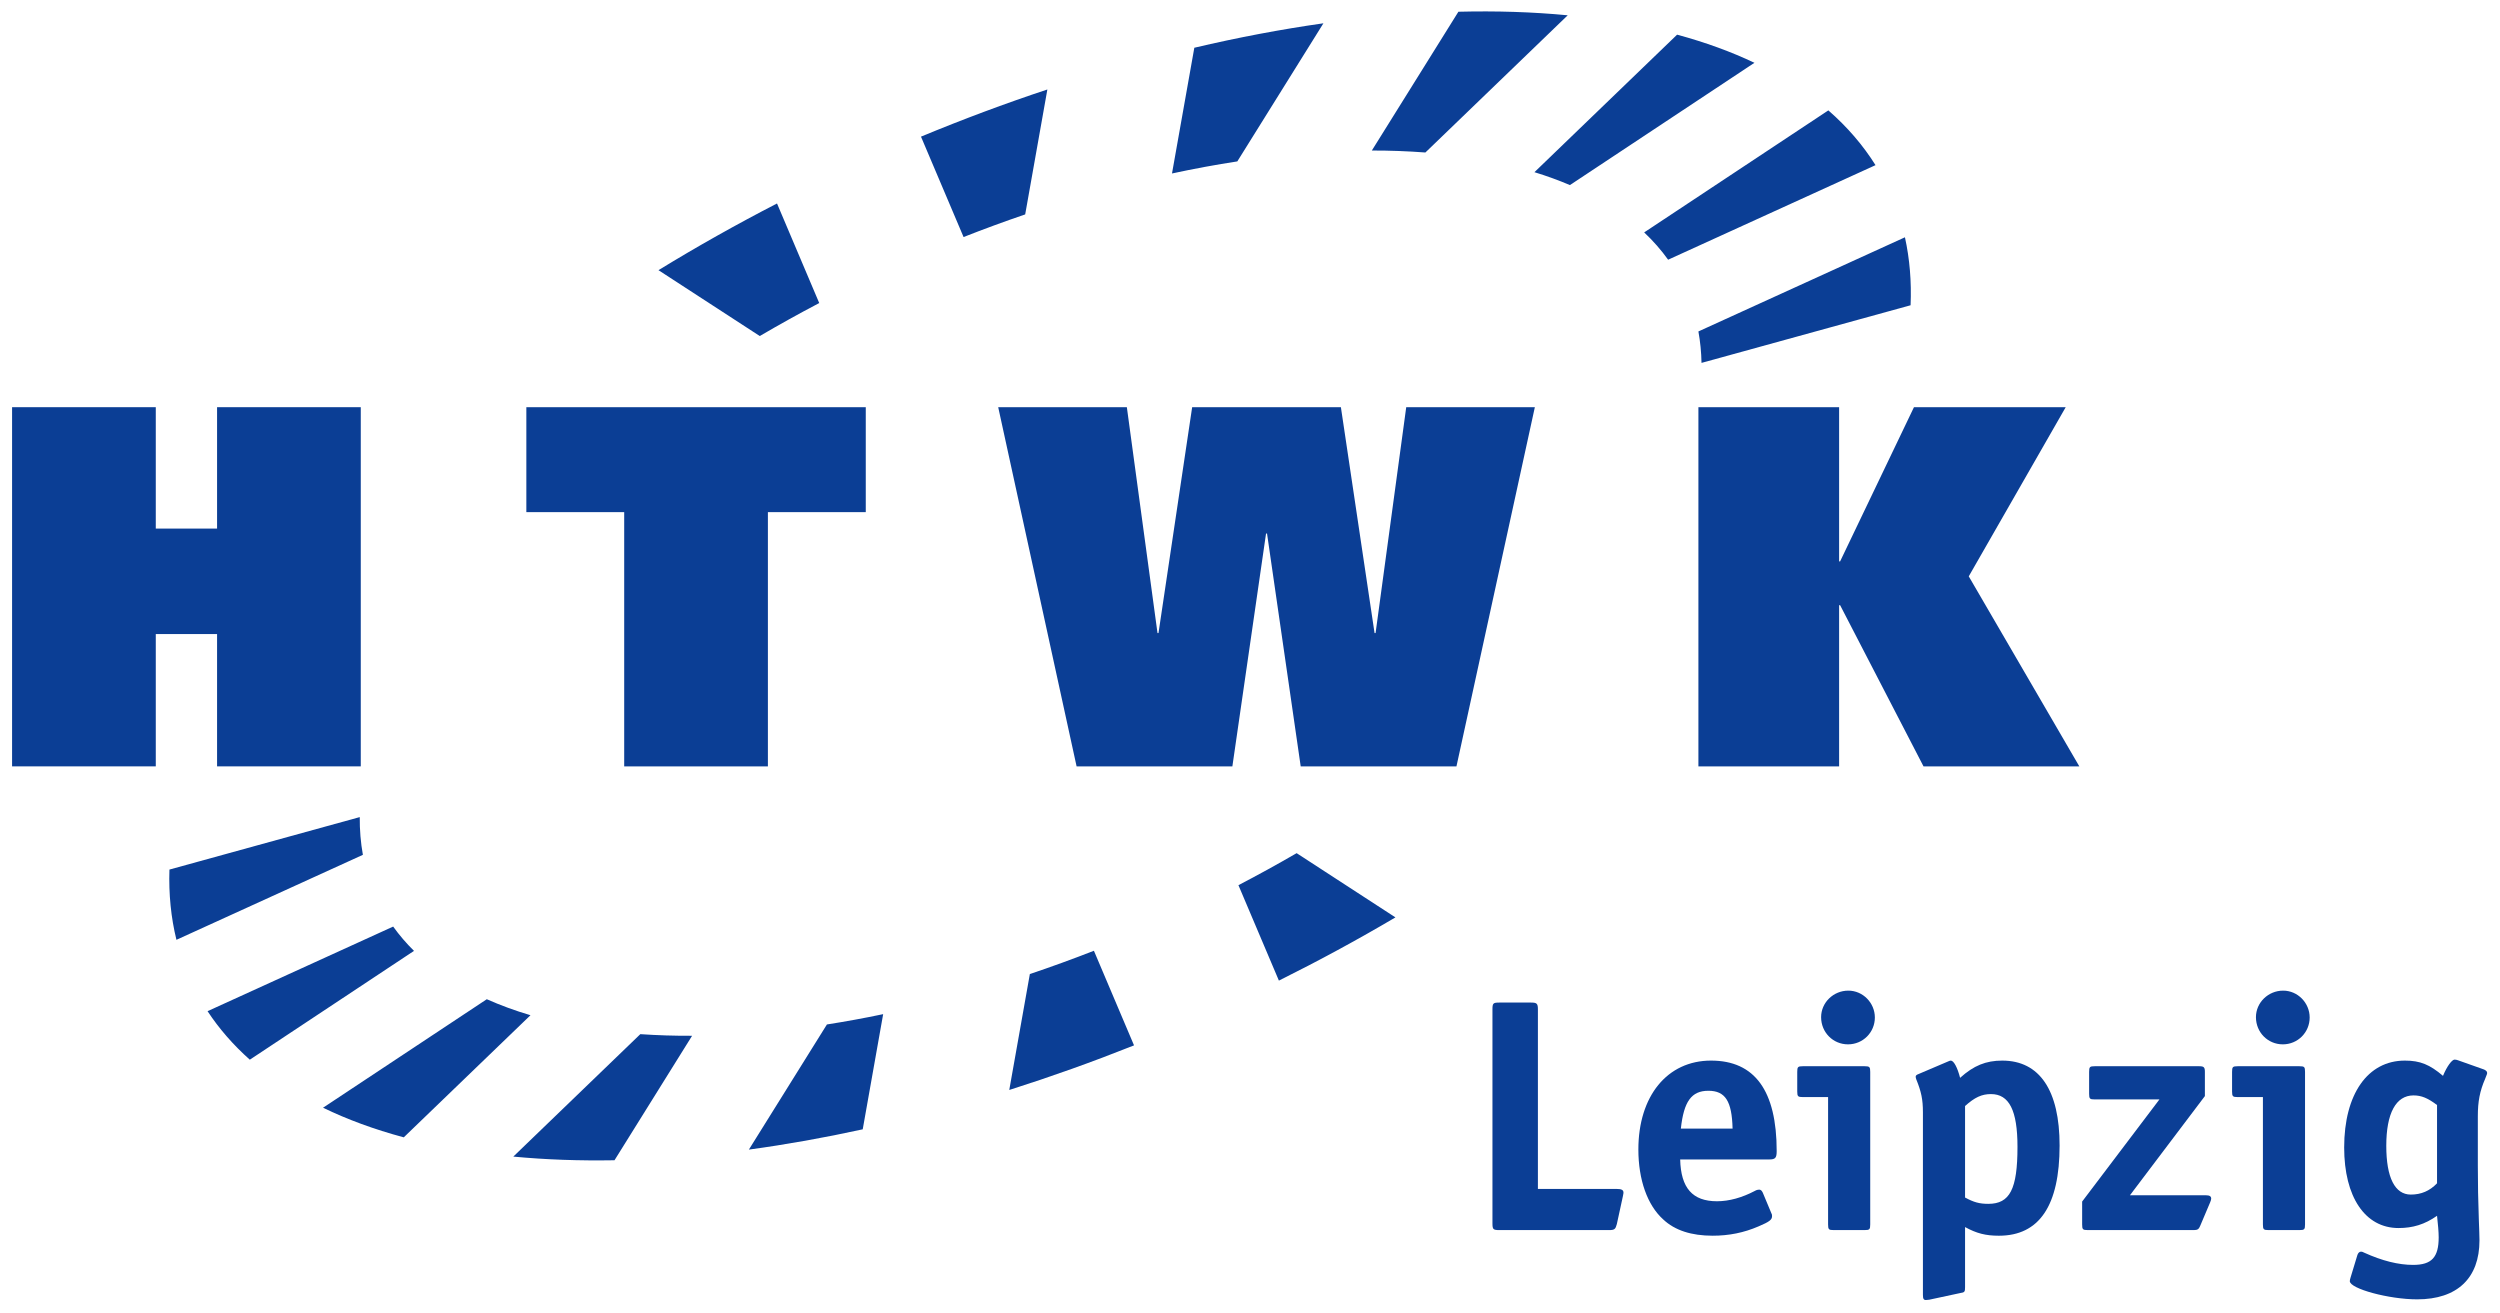 <?xml version="1.0" encoding="UTF-8" standalone="no"?>
<!-- Created with Inkscape (http://www.inkscape.org/) -->
<svg xmlns:dc="http://purl.org/dc/elements/1.1/" xmlns:cc="http://creativecommons.org/ns#" xmlns:rdf="http://www.w3.org/1999/02/22-rdf-syntax-ns#" xmlns:svg="http://www.w3.org/2000/svg" xmlns="http://www.w3.org/2000/svg" version="1.1" width="715.748" height="375.945" id="svg6640">
  <defs id="defs6642">
    <clipPath id="clipPath5201">
      <path d="m 0,0 595.276,0 0,595.276 L 0,595.276 0,0 z" id="path5203"></path>
    </clipPath>
  </defs>
  <g transform="translate(-17.918,-365.882)" id="layer1">
    <g transform="matrix(5.707,0,0,5.707,-1108.143,-2533.492)" id="g6709">
      <g transform="matrix(1.25,0,0,-1.25,292.876,519.942)" id="g5177" style="fill:#0b3e95;fill-opacity:1">
        <path d="m 0,0 c 0.191,-0.866 0.267,-1.777 0.227,-2.728 l -8.391,-2.313 c -0.008,0.432 -0.051,0.853 -0.125,1.262 L 0,0 z m -3.074,5.093 c 0.762,-0.664 1.393,-1.4 1.893,-2.198 L -9.504,-0.9 c -0.277,0.387 -0.598,0.753 -0.961,1.096 l 7.391,4.897 z m -6.07,3.039 C -8.007,7.824 -6.971,7.445 -6.04,7.003 l -7.406,-4.908 c -0.446,0.191 -0.921,0.364 -1.423,0.518 l 5.725,5.519 z m -8.777,0.92 c 1.513,0.038 2.98,-0.008 4.387,-0.143 l -5.712,-5.506 c -0.699,0.053 -1.416,0.08 -2.149,0.079 l 3.474,5.57 z M -28.519,7.607 c 1.75,0.412 3.483,0.74 5.181,0.981 l -3.456,-5.543 c -0.864,-0.132 -1.739,-0.294 -2.621,-0.484 l 0.896,5.046 z m -10.97,-3.568 c 1.681,0.697 3.376,1.33 5.072,1.893 l -0.89,-5.014 C -36.133,0.636 -36.958,0.333 -37.78,0.01 l -1.709,4.029 z M -50.024,-1.32 c 1.545,0.947 3.135,1.84 4.757,2.677 l 1.694,-3.996 c -0.807,-0.424 -1.603,-0.865 -2.386,-1.324 l -4.065,2.643 z m 23.275,-24.682 c 0.79,0.411 1.569,0.84 2.336,1.285 l 3.965,-2.578 c -1.523,-0.899 -3.087,-1.746 -4.677,-2.537 l -1.624,3.83 z m -8.371,-3.567 c 0.858,0.289 1.716,0.601 2.571,0.935 l 1.61,-3.797 c -1.662,-0.662 -3.336,-1.26 -5.007,-1.79 l 0.826,4.652 z m -8.144,-2.023 c 0.745,0.117 1.498,0.254 2.257,0.414 l -0.82,-4.622 c -1.544,-0.338 -3.07,-0.611 -4.569,-0.814 l 3.132,5.022 z m -7.489,-0.389 c 0.677,-0.046 1.371,-0.069 2.078,-0.065 l -3.114,-4.996 c -1.399,-0.024 -2.755,0.023 -4.061,0.147 l 5.097,4.914 z m -6.161,1.402 c 0.542,-0.241 1.126,-0.457 1.753,-0.642 l -5.085,-4.901 c -1.193,0.32 -2.273,0.72 -3.241,1.188 l 6.573,4.355 z m -3.758,2.916 c 0.245,-0.342 0.524,-0.668 0.836,-0.976 l -6.589,-4.367 c -0.669,0.595 -1.235,1.247 -1.696,1.947 l 7.449,3.396 z m -1.341,4.393 c -0.004,-0.521 0.038,-1.027 0.126,-1.514 l -7.483,-3.411 c -0.219,0.892 -0.313,1.834 -0.281,2.819 l 7.638,2.106 z" id="path5179" style="fill:#0b3e95;fill-opacity:1;fill-rule:nonzero;stroke:none"></path>
      </g>
      <g transform="matrix(1.25,0,0,-1.25,208.202,546.484)" id="g5181" style="fill:#0b3e95;fill-opacity:1">
        <path d="m 0,0 5.767,0 0,14.415 -5.767,0 0,-4.872 -2.46,0 0,4.872 -5.767,0 0,-14.415 5.767,0 0,5.31 L 0,5.31 0,0 z" id="path5183" style="fill:#0b3e95;fill-opacity:1;fill-rule:nonzero;stroke:none"></path>
      </g>
      <g transform="matrix(1.25,0,0,-1.25,228.626,546.484)" id="g5185" style="fill:#0b3e95;fill-opacity:1">
        <path d="m 0,0 5.767,0 0,10.204 3.928,0 0,4.211 -13.622,0 0,-4.211 3.927,0 L 0,0 z" id="path5187" style="fill:#0b3e95;fill-opacity:1;fill-rule:nonzero;stroke:none"></path>
      </g>
      <g transform="matrix(1.25,0,0,-1.25,251.321,546.484)" id="g5189" style="fill:#0b3e95;fill-opacity:1">
        <path d="m 0,0 6.252,0 1.351,9.344 0.04,0 L 8.994,0 l 6.251,0 3.146,14.415 -5.162,0 -1.23,-9.065 -0.041,0 -1.351,9.065 -5.969,0 -1.351,-9.065 -0.04,0 -1.23,9.065 -5.163,0 L 0,0 z" id="path5191" style="fill:#0b3e95;fill-opacity:1;fill-rule:nonzero;stroke:none"></path>
      </g>
      <g transform="matrix(1.25,0,0,-1.25,282.515,546.484)" id="g5193" style="fill:#0b3e95;fill-opacity:1">
        <path d="m 0,0 5.647,0 0,6.469 0.04,0 L 9.034,0 l 6.253,0 -4.437,7.626 3.891,6.789 -6.09,0 -2.964,-6.189 -0.04,0 0,6.189 L 0,14.415 0,0 z" id="path5195" style="fill:#0b3e95;fill-opacity:1;fill-rule:nonzero;stroke:none"></path>
      </g>
      <g transform="matrix(1.25,0,0,-1.25,-389.393,1216.727)" id="g5197" style="fill:#0b3e95;fill-opacity:1">
        <g clip-path="url(#clipPath5201)" id="g5199" style="fill:#0b3e95;fill-opacity:1">
          <g transform="translate(534.253,519.235)" id="g5205" style="fill:#0b3e95;fill-opacity:1">
            <path d="m 0,0 c 0.186,0 0.266,-0.04 0.266,-0.147 0,-0.026 0,-0.026 -0.026,-0.159 L 0,-1.41 c -0.053,-0.201 -0.093,-0.241 -0.306,-0.241 l -4.406,0 c -0.253,0 -0.28,0.027 -0.28,0.28 l 0,8.572 c 0,0.254 0.027,0.279 0.28,0.279 l 1.264,0 c 0.24,0 0.28,-0.039 0.28,-0.279 L -3.168,0 0,0 z" id="path5207" style="fill:#0b3e95;fill-opacity:1;fill-rule:nonzero;stroke:none"></path>
          </g>
          <g transform="translate(536.795,520.419)" id="g5209" style="fill:#0b3e95;fill-opacity:1">
            <path d="m 0,0 c 0.027,-1.145 0.493,-1.678 1.477,-1.678 0.492,0 1.012,0.148 1.518,0.414 0.067,0.04 0.133,0.053 0.172,0.053 0.067,0 0.107,-0.04 0.147,-0.12 l 0.333,-0.798 c 0.04,-0.08 0.04,-0.093 0.04,-0.146 0,-0.147 -0.106,-0.226 -0.546,-0.413 -0.585,-0.253 -1.185,-0.373 -1.837,-0.373 -0.851,0 -1.517,0.213 -1.983,0.652 -0.639,0.573 -0.999,1.597 -0.999,2.809 0,2.143 1.159,3.567 2.916,3.567 1.757,0 2.635,-1.211 2.635,-3.634 C 3.873,0.067 3.82,0 3.581,0 L 0,0 z M 2.103,1.238 C 2.076,2.343 1.81,2.756 1.131,2.756 0.453,2.756 0.146,2.33 0.027,1.238 l 2.076,0 z" id="path5211" style="fill:#0b3e95;fill-opacity:1;fill-rule:nonzero;stroke:none"></path>
          </g>
          <g transform="translate(541.72,522.922)" id="g5213" style="fill:#0b3e95;fill-opacity:1">
            <path d="m 0,0 c -0.2,0 -0.227,0.027 -0.227,0.226 l 0,0.786 c 0,0.199 0.027,0.226 0.227,0.226 l 2.475,0 c 0.2,0 0.227,-0.027 0.227,-0.226 l 0,-6.124 c 0,-0.199 -0.027,-0.226 -0.227,-0.226 l -1.238,0 c -0.199,0 -0.226,0.027 -0.226,0.226 L 1.011,0 0,0 z m 2.888,3.194 c 0,-0.599 -0.479,-1.078 -1.078,-1.078 -0.599,0 -1.079,0.479 -1.079,1.091 0,0.586 0.493,1.065 1.092,1.065 0.586,0 1.065,-0.492 1.065,-1.078" id="path5215" style="fill:#0b3e95;fill-opacity:1;fill-rule:nonzero;stroke:none"></path>
          </g>
          <g transform="translate(547.536,524.347)" id="g5217" style="fill:#0b3e95;fill-opacity:1">
            <path d="m 0,0 c 0.054,0.026 0.093,0.039 0.12,0.039 0.119,0 0.267,-0.279 0.373,-0.692 0.546,0.493 1.038,0.692 1.691,0.692 1.503,0 2.302,-1.198 2.302,-3.407 0,-2.409 -0.812,-3.621 -2.436,-3.621 -0.532,0 -0.892,0.093 -1.358,0.347 l 0,-2.409 c 0,-0.187 -0.013,-0.214 -0.199,-0.24 L -0.745,-9.557 -0.878,-9.57 c -0.094,0 -0.121,0.053 -0.121,0.212 l 0,7.322 c 0,0.518 -0.066,0.824 -0.265,1.317 -0.013,0.04 -0.026,0.079 -0.026,0.106 0,0.053 0.026,0.08 0.132,0.12 L 0,0 z m 0.692,-5.457 c 0.347,-0.187 0.572,-0.253 0.932,-0.253 0.865,0 1.172,0.585 1.172,2.289 0,1.464 -0.334,2.116 -1.065,2.116 -0.373,0 -0.653,-0.133 -1.039,-0.479 l 0,-3.673 z" id="path5219" style="fill:#0b3e95;fill-opacity:1;fill-rule:nonzero;stroke:none"></path>
          </g>
          <g transform="translate(556.029,522.828)" id="g5221" style="fill:#0b3e95;fill-opacity:1">
            <path d="m 0,0 -2.596,0 c -0.199,0 -0.226,0.027 -0.226,0.226 l 0,0.88 c 0,0.199 0.027,0.226 0.226,0.226 l 4.193,0 c 0.187,0 0.227,-0.041 0.227,-0.226 l 0,-0.972 -3.008,-3.981 3.047,0 c 0.147,0 0.214,-0.04 0.214,-0.133 0,-0.04 -0.014,-0.079 -0.04,-0.146 l -0.4,-0.945 C 1.584,-5.204 1.531,-5.244 1.384,-5.244 l -4.259,0 c -0.201,0 -0.227,0.027 -0.227,0.226 l 0,0.919 L 0,0 z" id="path5223" style="fill:#0b3e95;fill-opacity:1;fill-rule:nonzero;stroke:none"></path>
          </g>
          <g transform="translate(559.17,522.922)" id="g5225" style="fill:#0b3e95;fill-opacity:1">
            <path d="m 0,0 c -0.199,0 -0.226,0.027 -0.226,0.226 l 0,0.786 c 0,0.199 0.027,0.226 0.226,0.226 l 2.476,0 c 0.2,0 0.226,-0.027 0.226,-0.226 l 0,-6.124 c 0,-0.199 -0.026,-0.226 -0.226,-0.226 l -1.238,0 c -0.199,0 -0.226,0.027 -0.226,0.226 L 1.012,0 0,0 z m 2.888,3.194 c 0,-0.599 -0.478,-1.078 -1.077,-1.078 -0.6,0 -1.079,0.479 -1.079,1.091 0,0.586 0.493,1.065 1.092,1.065 0.586,0 1.064,-0.492 1.064,-1.078" id="path5227" style="fill:#0b3e95;fill-opacity:1;fill-rule:nonzero;stroke:none"></path>
          </g>
          <g transform="translate(563.975,516.587)" id="g5229" style="fill:#0b3e95;fill-opacity:1">
            <path d="m 0,0 c 0.027,0.079 0.08,0.132 0.147,0.132 0.026,0 0.08,-0.013 0.119,-0.039 C 0.999,-0.24 1.65,-0.4 2.236,-0.4 c 0.746,0 1.025,0.307 1.025,1.105 0,0.214 -0.027,0.519 -0.066,0.866 C 2.702,1.224 2.223,1.079 1.65,1.079 c -1.344,0 -2.182,1.249 -2.182,3.233 0,2.143 0.944,3.487 2.436,3.487 0.613,0 0.998,-0.159 1.53,-0.612 0.16,0.387 0.36,0.652 0.466,0.652 0.04,0 0.106,-0.013 0.133,-0.026 L 5.085,7.44 c 0.08,-0.039 0.12,-0.08 0.12,-0.133 0,-0.04 0,-0.04 -0.08,-0.24 C 4.912,6.575 4.832,6.162 4.832,5.563 l 0,-1.97 c 0,-0.718 0.013,-1.45 0.04,-2.169 0.013,-0.359 0.026,-0.666 0.026,-0.838 0,-1.518 -0.892,-2.369 -2.502,-2.369 -1.131,0 -2.702,0.426 -2.702,0.731 0,0.027 0.013,0.093 0.027,0.133 L 0,0 z M 3.195,6.016 C 2.822,6.296 2.57,6.402 2.25,6.402 1.544,6.402 1.158,5.683 1.158,4.379 c 0,-1.278 0.346,-1.957 0.985,-1.957 0.414,0 0.759,0.146 1.052,0.453 l 0,3.141 z" id="path5231" style="fill:#0b3e95;fill-opacity:1;fill-rule:nonzero;stroke:none"></path>
          </g>
        </g>
      </g>
    </g>
  </g>
</svg>
